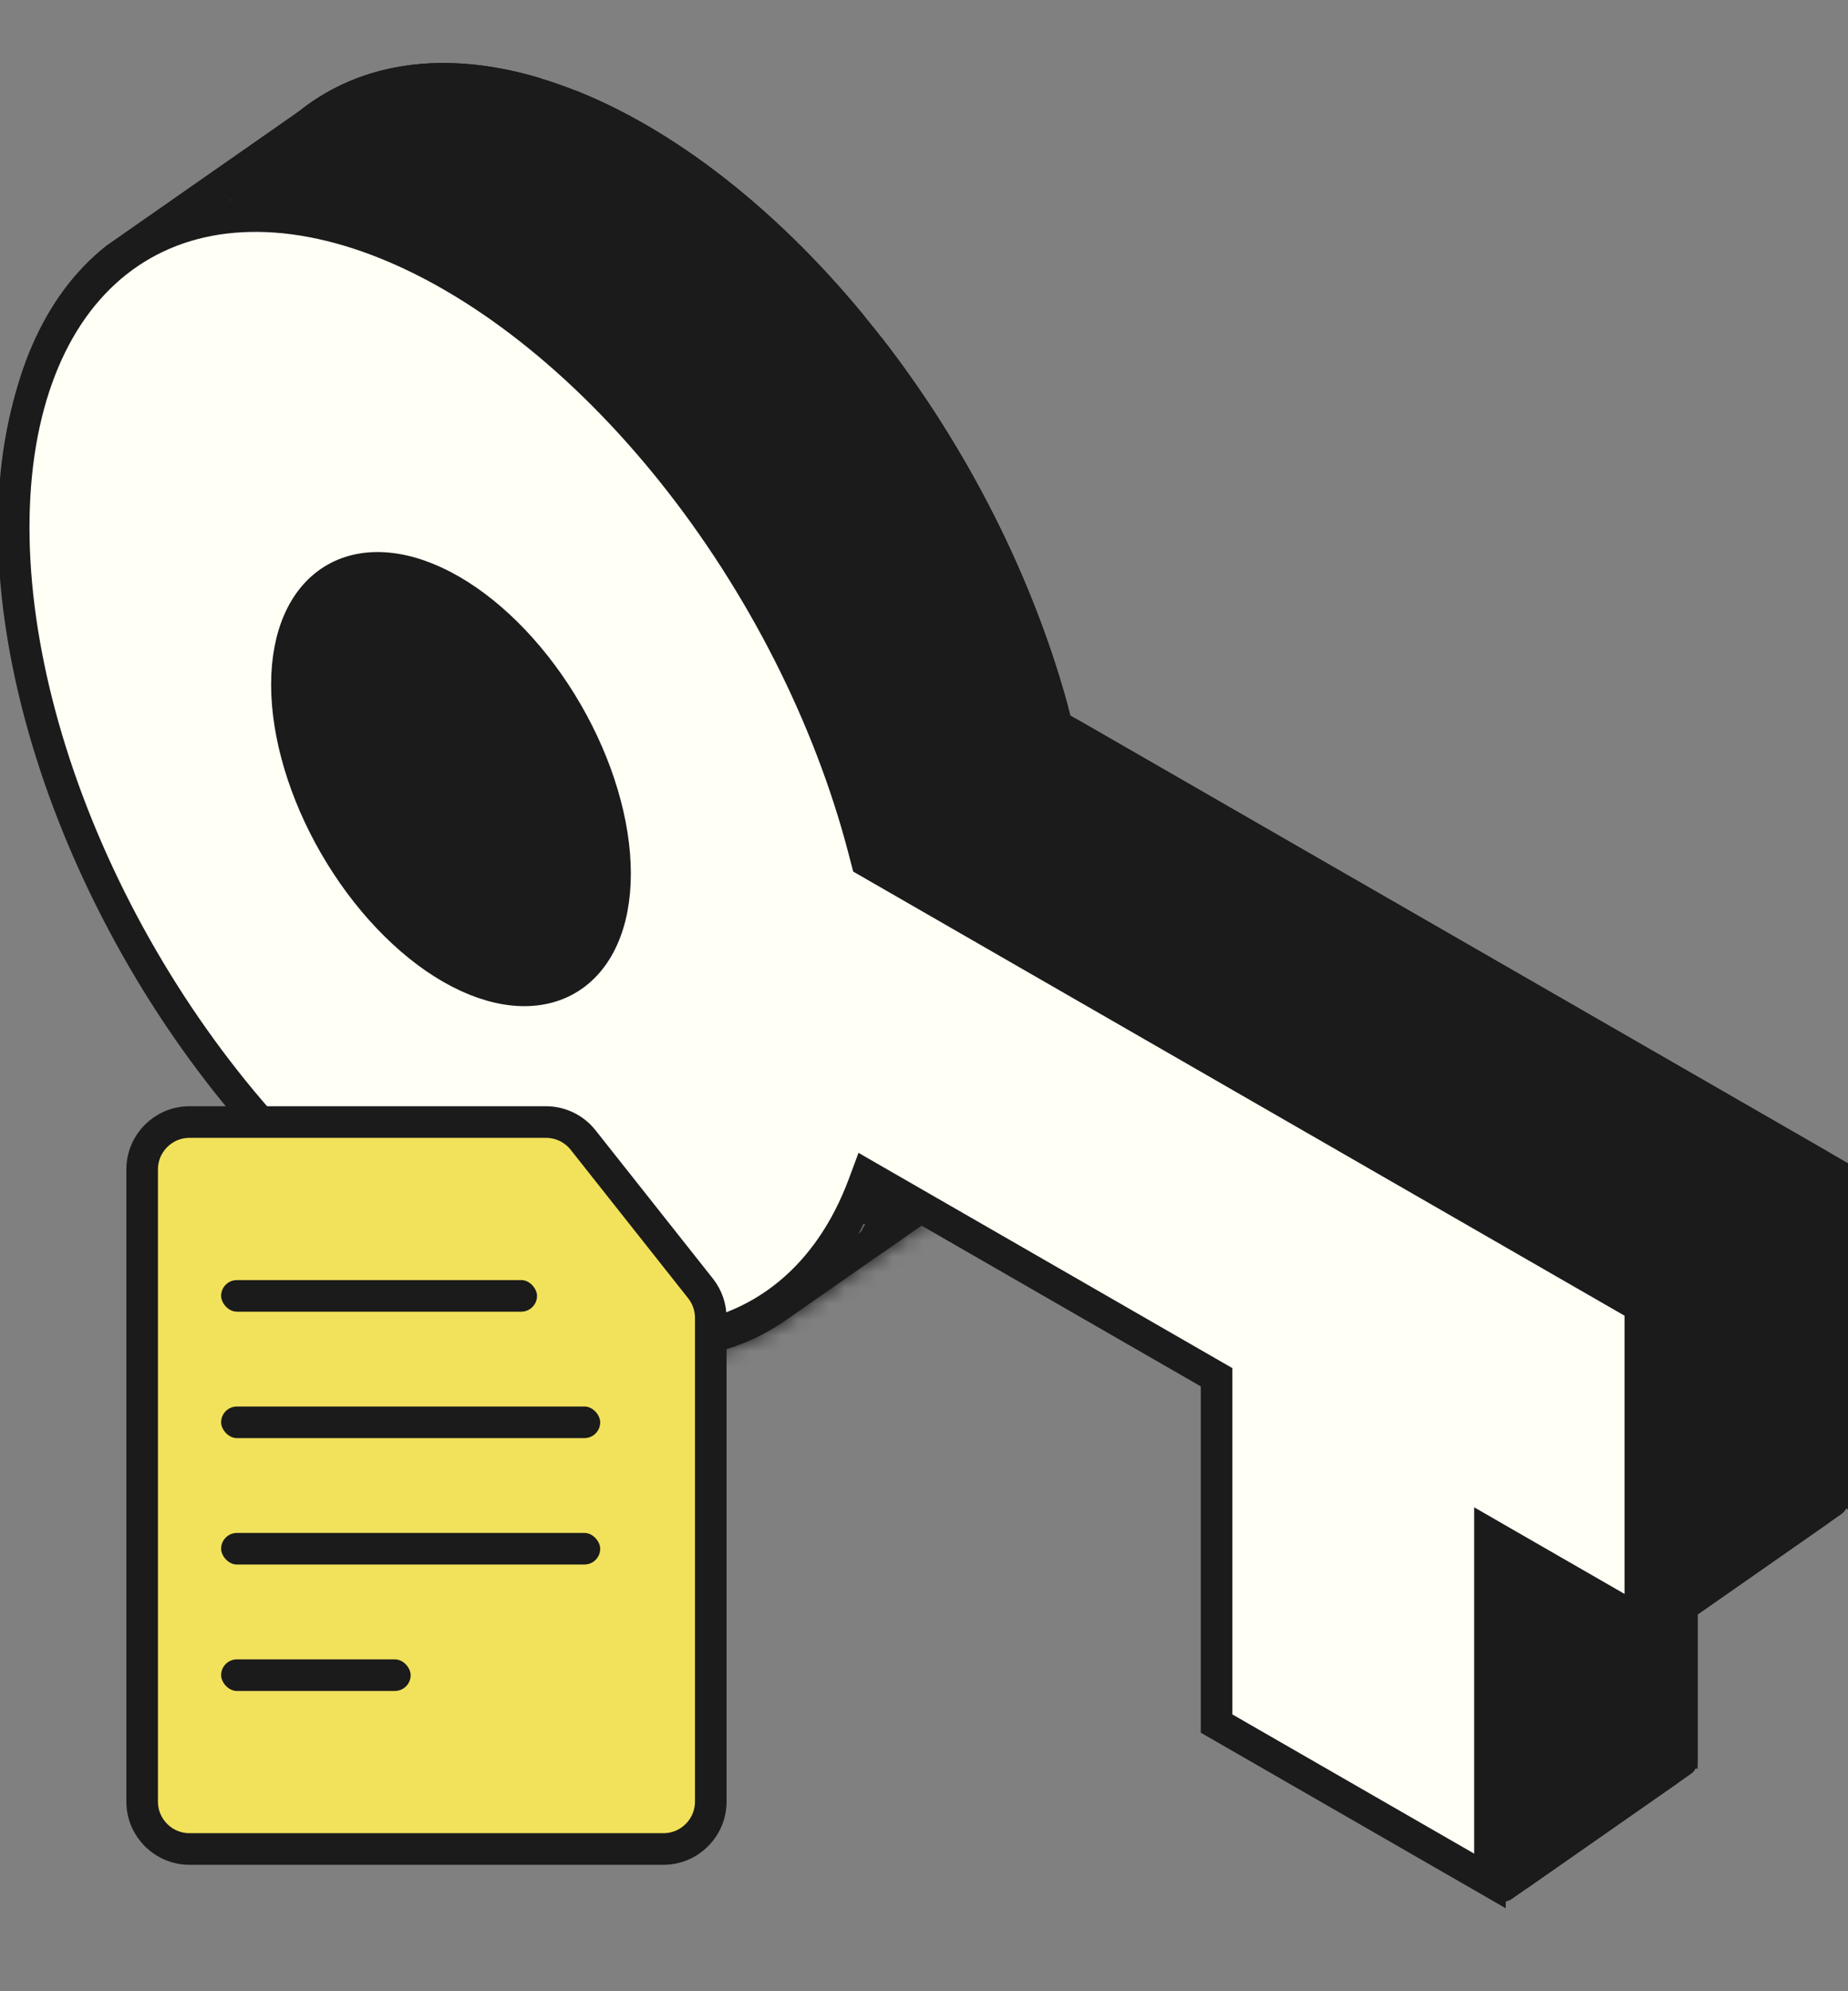 <svg width="117" height="126" viewBox="0 0 117 126" fill="none" xmlns="http://www.w3.org/2000/svg">
<rect x="0" y="0" width="117" height="126" fill="#808080" stroke="none"/>
<path d="M89.438 79.081V78.502L88.937 78.214L68.272 66.322L67.249 65.734L66.836 66.839C65.628 70.075 63.783 72.529 61.465 74.148C59.673 75.399 57.569 76.172 55.197 76.409C49.732 76.953 43.152 74.606 36.625 69.561C30.114 64.529 24.18 57.212 19.895 48.898C15.609 40.581 13.281 31.862 13.281 24.3C13.281 16.722 15.609 10.94 19.626 7.768C23.614 4.619 29.241 4.07 35.66 6.496C42.089 8.926 48.781 14.156 54.515 21.326C60.243 28.489 64.596 37.068 66.805 45.529L66.911 45.934L67.274 46.143L116 74.182V93.788L107.978 89.171L106.48 88.309V90.038V110.222L89.438 100.415V79.081ZM40.335 52.553C43.026 54.102 45.85 54.492 48.065 53.218C50.28 51.944 51.354 49.309 51.354 46.209C51.354 43.091 50.285 39.556 48.431 36.356C46.577 33.155 44.04 30.465 41.332 28.907C38.641 27.358 35.817 26.968 33.603 28.242C31.387 29.517 30.313 32.152 30.313 35.251C30.313 38.369 31.382 41.904 33.236 45.105C35.09 48.305 37.627 50.995 40.335 52.553Z" fill="#1B1B1B" stroke="#1B1B1B" stroke-width="2"/>
<path d="M34.341 70.3L23.769 77.678C17.687 72.826 12.141 65.991 8.021 58.241L18.648 50.824C22.765 58.505 28.259 65.332 34.341 70.3Z" fill="#1B1B1B" stroke="#1B1B1B" stroke-width="2" stroke-linejoin="round"/>
<path d="M17.719 49.033L7.098 56.446C3.235 48.63 1.103 40.518 1.004 33.389L11.324 26.186C11.661 33.41 13.904 41.398 17.719 49.033Z" fill="#1B1B1B" stroke="#1B1B1B" stroke-width="2" stroke-linejoin="round"/>
<path d="M52.085 78.425L42.662 85.002C37.555 85.424 31.503 83.355 25.44 78.951L35.988 71.59C41.38 75.628 46.955 78.022 52.085 78.425Z" fill="#1B1B1B" stroke="#1B1B1B" stroke-width="2" stroke-linejoin="round"/>
<path d="M39.042 51.717L28.516 59.064C26.57 57.807 24.678 55.842 23.162 53.457L33.8 46.033C35.269 48.326 37.086 50.305 39.042 51.717Z" fill="#1B1B1B" stroke="#1B1B1B" stroke-width="2" stroke-linejoin="round"/>
<path d="M13.937 11.74C12.244 15.064 11.346 19.167 11.283 23.777L1.053 30.916C1.421 24.311 3.671 19.253 7.322 16.357L13.937 11.74Z" fill="#1B1B1B" stroke="#1B1B1B" stroke-width="2" stroke-linejoin="round"/>
<path d="M23.366 55.435C21.305 52.219 20.136 48.845 20.001 45.905L36.002 36.548C36.347 39.61 37.599 42.895 39.555 45.967L23.366 55.435Z" fill="#1B1B1B" stroke="#1B1B1B" stroke-width="2" stroke-linejoin="round"/>
<mask id="path-8-inside-1_233_6315" fill="white">
<path d="M43.016 85.974C45.549 85.721 47.817 84.892 49.757 83.537L62.031 74.971C60.093 76.323 57.826 77.152 55.295 77.404L43.016 85.974Z"/>
</mask>
<path d="M43.016 85.974C45.549 85.721 47.817 84.892 49.757 83.537L62.031 74.971C60.093 76.323 57.826 77.152 55.295 77.404L43.016 85.974Z" fill="#1B1B1B"/>
<path d="M62.603 75.791C62.605 75.79 62.606 75.789 62.608 75.788L61.463 74.148C61.462 74.149 61.46 74.15 61.459 74.151L62.603 75.791ZM49.757 83.537L48.612 81.897L48.612 81.898L49.757 83.537ZM43.016 85.974L41.871 84.334C41.125 84.855 40.824 85.814 41.14 86.668C41.456 87.521 42.308 88.054 43.214 87.964L43.016 85.974ZM55.295 77.404L55.096 75.414C54.756 75.448 54.43 75.568 54.15 75.764L55.295 77.404ZM62.031 74.971L63.175 76.611C64.081 75.979 64.303 74.733 63.671 73.827C63.039 72.921 61.792 72.699 60.886 73.331L62.031 74.971ZM48.612 81.898C46.968 83.046 45.029 83.763 42.817 83.984L43.214 87.964C46.069 87.679 48.667 86.738 50.902 85.177L48.612 81.898ZM44.16 87.614L56.439 79.044L54.15 75.764L41.871 84.334L44.16 87.614ZM55.493 79.394C58.345 79.11 60.942 78.17 63.175 76.612L60.886 73.331C59.243 74.477 57.306 75.194 55.096 75.414L55.493 79.394ZM60.886 73.331L48.612 81.897L50.901 85.177L63.175 76.611L60.886 73.331Z" fill="#1B1B1B" mask="url(#path-8-inside-1_233_6315)"/>
<path d="M43.678 53.844L34.749 60.075C33.688 60.669 32.231 60.738 30.528 60.097L40.896 52.861C41.824 53.336 42.761 53.67 43.678 53.844Z" fill="#1B1B1B" stroke="#1B1B1B" stroke-width="2" stroke-linejoin="round"/>
<path d="M20.24 41.758C20.588 40.187 21.344 39.107 22.319 38.546C22.344 38.531 22.368 38.516 22.392 38.499L30.559 32.799C30.427 33.409 30.348 34.053 30.321 34.723L20.24 41.758Z" fill="#1B1B1B" stroke="#1B1B1B" stroke-width="2" stroke-linejoin="round"/>
<path d="M46.992 51.532L38.825 57.232C38.957 56.622 39.036 55.978 39.063 55.308L49.144 48.273C48.796 49.844 48.041 50.924 47.066 51.485C47.04 51.5 47.016 51.515 46.992 51.532Z" fill="#1B1B1B" stroke="#1B1B1B" stroke-width="2" stroke-linejoin="round"/>
<path d="M61.461 74.148L55.442 78.349C55.76 77.729 56.051 77.08 56.314 76.403L65.162 70.228C64.132 71.842 62.886 73.153 61.461 74.148C61.461 74.148 61.461 74.148 61.461 74.148Z" fill="#1B1B1B" stroke="#1B1B1B" stroke-width="2" stroke-linejoin="round"/>
<path d="M38.854 29.934L28.487 37.17C27.559 36.695 26.622 36.361 25.705 36.187L34.634 29.956C35.694 29.362 37.151 29.293 38.854 29.934Z" fill="#1B1B1B" stroke="#1B1B1B" stroke-width="2" stroke-linejoin="round"/>
<path d="M36.597 45.731L47.222 38.316C48.508 40.81 49.245 43.409 49.342 45.696L38.958 52.943C38.668 50.587 37.844 48.088 36.597 45.731Z" fill="#1B1B1B" stroke="#1B1B1B" stroke-width="2" stroke-linejoin="round"/>
<path d="M46.221 36.574L35.583 43.998C34.113 41.706 32.297 39.727 30.341 38.314L40.867 30.968C42.813 32.224 44.704 34.19 46.221 36.574Z" fill="#1B1B1B" stroke="#1B1B1B" stroke-width="2" stroke-linejoin="round"/>
<path d="M14.088 11.635L19.578 7.803C19.594 7.792 19.61 7.78 19.625 7.768C23.227 4.924 28.166 4.2 33.817 5.874L23.59 13.011C20.262 11.822 17.046 11.354 14.088 11.635Z" fill="#1B1B1B" stroke="#1B1B1B" stroke-width="2" stroke-linejoin="round"/>
<path d="M105.613 112.033L95.146 119.338L78.02 109.483L88.487 102.178L105.613 112.033Z" fill="#1B1B1B" stroke="#1B1B1B" stroke-width="2" stroke-linejoin="round"/>
<path d="M87.435 80.998V100.473L77.156 107.646V88.172L87.435 80.998Z" fill="#1B1B1B" stroke="#1B1B1B" stroke-width="2" stroke-linejoin="round"/>
<path d="M86.573 79.162L76.106 86.467L57.356 75.678L67.823 68.373L86.573 79.162Z" fill="#1B1B1B" stroke="#1B1B1B" stroke-width="2" stroke-linejoin="round"/>
<path d="M43.207 27.919C37.943 21.524 31.869 16.614 25.806 13.904L36.148 6.686C42.176 9.092 48.407 13.93 53.841 20.497L43.207 27.919Z" fill="#1B1B1B" stroke="#1B1B1B" stroke-width="2" stroke-linejoin="round"/>
<path d="M106.478 111.43L96.199 118.604V99.129L106.478 91.956V111.43Z" fill="#1B1B1B" stroke="#1B1B1B" stroke-width="2" stroke-linejoin="round"/>
<path d="M66.624 44.857L56.082 52.215C53.797 44.254 49.722 36.29 44.456 29.485L55.093 22.061C60.386 28.88 64.443 36.903 66.624 44.857Z" fill="#1B1B1B" stroke="#1B1B1B" stroke-width="2" stroke-linejoin="round"/>
<path d="M115.135 95.598L104.668 102.903L97.063 98.527L107.53 91.222L115.135 95.598Z" fill="#1B1B1B" stroke="#1B1B1B" stroke-width="2" stroke-linejoin="round"/>
<path d="M115.135 73.686L104.668 80.991L57.356 53.765L67.823 46.46L115.135 73.686Z" fill="#1B1B1B" stroke="#1B1B1B" stroke-width="2" stroke-linejoin="round"/>
<path d="M115.998 94.996L105.719 102.17V82.696L115.998 75.522V94.996Z" fill="#1B1B1B" stroke="#1B1B1B" stroke-width="2" stroke-linejoin="round"/>
<path d="M77.023 88.149V87.149L76.157 86.65L55.492 74.759L54.879 74.406L54.675 74.955C52.497 80.789 48.212 84.297 42.577 84.859C36.941 85.42 30.319 82.998 23.879 78.021C17.439 73.044 11.598 65.832 7.387 57.661C3.176 49.49 0.867 40.886 0.867 33.368C0.867 25.851 3.176 19.904 7.387 16.58C11.598 13.255 17.439 12.766 23.879 15.2C30.319 17.634 36.941 22.835 42.577 29.882C48.212 36.929 52.497 45.369 54.675 53.71L54.879 54.493L55.492 54.846L103.852 82.675V102.588L95.198 97.608L94.332 97.109V98.109V119.022L77.023 109.062V88.149ZM28.552 61.257C31.307 62.842 33.949 63.103 35.897 61.982C37.845 60.861 38.94 58.45 38.94 55.278C38.94 52.106 37.845 48.434 35.897 45.071C33.949 41.708 31.307 38.928 28.552 37.344C25.798 35.759 23.156 35.497 21.208 36.618C19.26 37.739 18.165 40.151 18.165 43.322C18.165 46.494 19.26 50.166 21.208 53.529C23.156 56.892 25.798 59.672 28.552 61.257Z" fill="#FFFFF5" stroke="#1B1B1B" stroke-width="2"/>
<path d="M9 74C9 72.343 10.343 71 12 71H27H34.565C35.482 71 36.348 71.419 36.917 72.138L44.352 81.53C44.772 82.06 45 82.716 45 83.392V94V114C45 115.657 43.657 117 42 117H12C10.343 117 9 115.657 9 114V74Z" fill="#F2E25B" stroke="#1B1B1B" stroke-width="2"/>
<rect x="14" y="81" width="20" height="2" rx="1" fill="#1B1B1B"/>
<rect x="14" y="89" width="24" height="2" rx="1" fill="#1B1B1B"/>
<rect x="14" y="97" width="24" height="2" rx="1" fill="#1B1B1B"/>
<rect x="14" y="105" width="12" height="2" rx="1" fill="#1B1B1B"/>
</svg>
